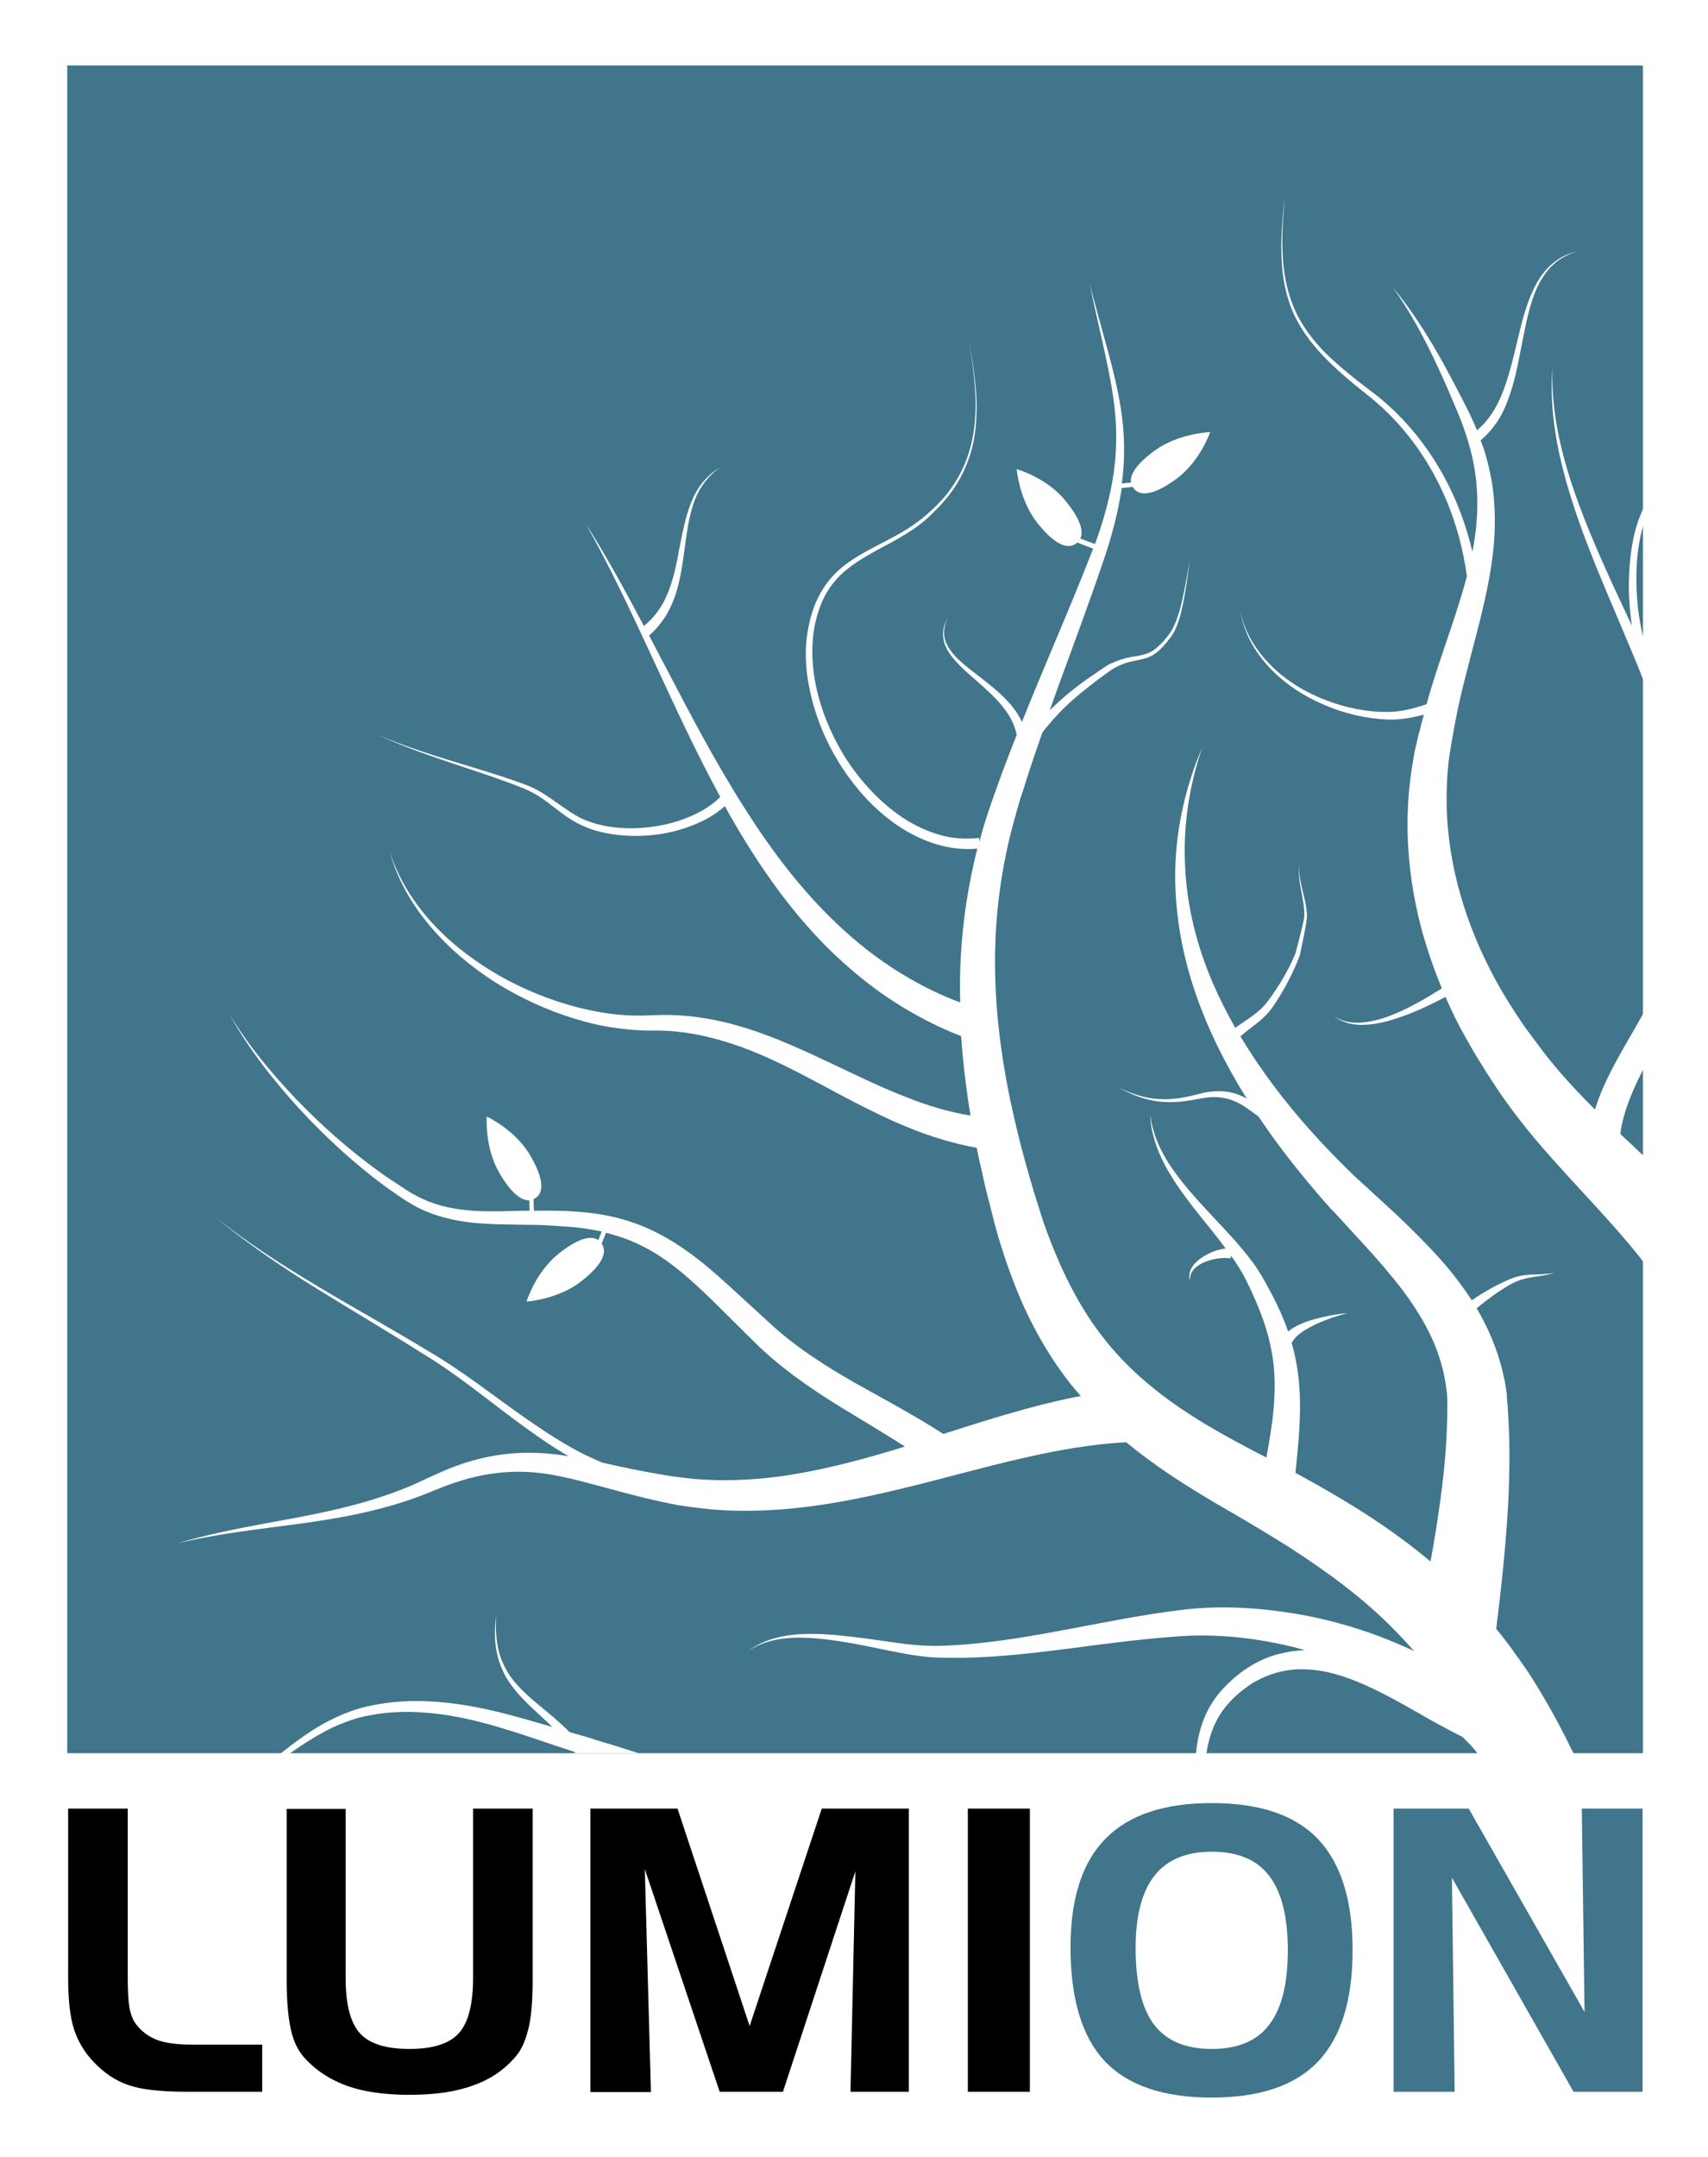 <svg xmlns="http://www.w3.org/2000/svg" xml:space="preserve" x="0" y="0" version="1.1" viewBox="0 0 558.9 705.4"><g id="Laag_2"><g id="White_Square"><path fill="#FFF" d="M0 0h558.9v705.4H0z"/></g><path fill="#40758B" d="M22 21.4h515.6v551.9H22z"/><g><g fill="#FFF"><path d="M188.6 573.4h.4c-.1 0-.2-.1-.2-.1l-.2.1zM497.7 543.4l-1.8-2.5-1.7-2.4c-1.3-1.7-2.5-3.3-3.8-4.9-.3-.3-.6-.7-.8-1 1.6-12.8 3-25.8 3.8-38.9.4-6.9.6-13.8.5-20.7 0-3.5-.2-7-.4-10.5-.1-1.8-.2-3.5-.4-5.3v-.1c0 .1-.1-.9 0-.5v-.5l-.1-.6-.2-1.5c-.2-1-.3-1.9-.5-2.8-1.5-7.5-4.3-14.8-7.9-21.3l-1.2-2.1c3.4-2.8 6.9-5.4 10.7-7.6 2.2-1.3 4.6-2.1 7.1-2.5 2.5-.4 5.2-.7 7.7-1.5-2.6.5-5.2.5-7.8.6-2.6.1-5.3.7-7.8 1.9-4 1.8-7.9 4-11.5 6.5-3-4.6-6.3-8.9-9.8-12.9-4.7-5.3-9.6-10.1-14.5-14.8l-7.4-6.8-3.7-3.4-.9-.8-.1-.1-.1-.1s.1.1 0 0l-.2-.2-.5-.4-1.8-1.7c-9.4-9.1-18.2-18.8-26-29.2-3.8-5.1-7.4-10.4-10.7-15.9 1.4-1.2 2.9-2.4 4.5-3.6 2.4-1.8 4.9-4.1 6.6-6.8 3.4-5.1 6.3-10.6 8.4-16.3v-.1c.8-4.1 1.8-8.1 2.3-12.3-.1-5.9-2.9-11.2-2.6-17-.6 5.8 1.9 11.3 1.7 17-.7 4-1.9 8-2.9 12-2.3 5.5-5.4 10.7-8.9 15.4-1.7 2.4-3.9 4.1-6.3 5.8-1.4 1-3 2-4.5 3.1-2.7-4.8-5.2-9.7-7.4-14.8-5.1-11.9-8.4-24.7-9-37.9-.7-13.1 1.3-26.4 5.6-39-5.2 12.2-8.4 25.5-8.8 39.1-.4 13.5 1.9 27.2 6.2 40.1 4.2 12.6 10.2 24.5 17.2 35.7-.1-.1-.2-.1-.3-.2-2.2-1.2-4.6-2-7.1-2.2-2.5-.2-4.9 0-7.4.6-4.5 1.2-9.1 2.2-13.8 1.9-4.7-.2-9.2-1.8-13.5-3.8 4.1 2.2 8.6 4.1 13.4 4.6 4.8.6 9.6-.2 14.2-1.1 2.2-.4 4.5-.5 6.7-.1 2.2.3 4.2 1.2 6.2 2.3 1.8 1.1 3.6 2.5 5.4 3.8 6.5 9.7 13.8 18.9 21.4 27.6l1.7 1.9.4.5.2.2.3.3.9.9 3.4 3.7 6.7 7.3c4.4 4.8 8.6 9.7 12.4 14.7 3.7 5 7 10.2 9.4 15.5 2.4 5.3 4 10.9 4.7 16.5.1.7.2 1.4.2 2.1l.1 1V458.4v-.4 4.8c-.1 3.1-.2 6.3-.4 9.5-.4 6.3-1.1 12.7-2 19.1-.9 6.4-1.9 12.8-3.1 19.2-10.6-8.9-22-16.4-33.5-23-3.6-2.1-7.1-4-10.7-6 .4-3.8.8-7.7 1.1-11.6.4-5.7.6-11.6.1-17.5-.4-4.6-1.2-9.2-2.5-13.6l.2.1c.5-1.2 1.8-2.4 3.2-3.4 1.4-1 3-1.8 4.6-2.6 3.3-1.5 6.7-2.7 10.3-3.6-3.7.3-7.3 1-10.9 2-1.8.5-3.6 1.1-5.3 2-.9.4-1.7.9-2.6 1.5-.2.2-.4.3-.6.5 0-.1-.1-.2-.1-.3-1.9-5.5-4.5-10.7-7.3-15.7-.7-1.2-1.4-2.5-2.2-3.7-.8-1.3-1.6-2.5-2.5-3.6-1.7-2.3-3.6-4.5-5.5-6.7-3.8-4.2-7.7-8.2-11.5-12.4-3.7-4.1-7.3-8.4-10.3-13.1-2.9-4.7-5.1-9.9-5.7-15.5.1 5.6 2 11.2 4.6 16.2 2.6 5 6 9.7 9.4 14.1 3.5 4.5 7.1 8.7 10.4 13.2l.3.3c-1.1.2-2.1.4-3.1.7-1.5.5-3 1.2-4.4 2.1-1.4.9-2.6 1.9-3.5 3.3-.9 1.4-1.2 3.1-.7 4.6-.2-1.5.4-3 1.4-4 1-1 2.3-1.8 3.6-2.3 1.3-.5 2.8-.9 4.2-1.1 1.4-.2 2.9-.2 4.1 0l.1-.9c1 1.3 1.9 2.7 2.7 4 .7 1.1 1.4 2.3 2 3.5.6 1.2 1.2 2.5 1.8 3.7 2.3 5 4.4 10.1 5.7 15.2 1.4 5.2 2.1 10.4 2.1 15.8 0 5.3-.5 10.7-1.4 16.1-.4 2.6-.8 5.1-1.3 7.7l-.6-.3c-6.8-3.5-13.2-6.9-19.5-10.7-12.5-7.5-23.7-16.2-32.5-27.2-8.8-10.9-15.1-24-20-37.8l-.9-2.6-.4-1.3-.4-1.3-1.7-5.4c-1.1-3.6-2.1-7.2-3.1-10.8-2-7.2-3.7-14.5-5.2-21.8-2.9-14.6-4.6-29.4-4.5-44.2.1-14.8 2.1-29.6 6-44l1.5-5.4.8-2.7.9-2.7c1.1-3.6 2.3-7.2 3.5-10.8.9-2.7 1.9-5.4 2.8-8.1 2.1-2.7 4.4-5.3 6.8-7.7 2.7-2.7 5.6-5.1 8.7-7.5 1.5-1.2 3-2.3 4.6-3.5l2.4-1.7.3-.2.1-.1h.1l.6-.4 1.2-.6c1.7-.8 3.4-1.4 5.3-1.7 1.8-.4 3.9-.7 5.7-1.7 1.8-1 3.2-2.4 4.5-3.9.6-.7 1.2-1.5 1.8-2.3.6-.8 1.1-1.7 1.5-2.6 1.6-3.6 2.3-7.5 3-11.3.7-3.8 1.1-7.7 1.8-11.5-.8 3.8-1.4 7.6-2.2 11.4-.8 3.8-1.7 7.6-3.4 11-.4.9-.9 1.6-1.5 2.4-.6.8-1.2 1.5-1.8 2.2-1.3 1.4-2.7 2.7-4.3 3.5-1.6.8-3.5 1.1-5.4 1.4-1.9.3-3.9.8-5.8 1.6-.5.2-.9.4-1.4.6l-.7.3h-.1l-.1.1-.2.1-.3.2-2.4 1.6-4.8 3.3c-3.2 2.3-6.2 4.7-9.1 7.4-.9.8-1.7 1.6-2.5 2.4.7-2.1 1.5-4.1 2.2-6.2 5.2-14.3 10.6-28.6 15.5-43.1 2.5-7.3 4.5-14.8 5.7-22.4.1-.3.1-.6.1-1l3.7-.4c.1.1.1.2.2.4 1.9 2.6 6 2.8 13.9-2.9 7.9-5.7 11.2-15.4 11.2-15.4s-10.2.3-18.1 6c-6.2 4.5-8.2 8-7.8 10.5l-3 .3c.9-6.8 1-13.8.2-20.6-.9-7.7-2.7-15.1-4.7-22.5s-4.1-14.7-6-22.1c1.5 7.5 3.3 14.9 4.9 22.3 1.6 7.4 3.1 14.9 3.6 22.4.5 7.5-.1 15-1.6 22.4-1.3 6.1-3 12-5.2 17.9l-4.8-1.8c1.1-2.3.2-6.2-4.8-12.3-6.1-7.6-16-10.4-16-10.4s.8 10.2 6.9 17.8c6.1 7.6 10.2 8.4 12.7 6.4l.2-.2 5.2 2c-.3.8-.6 1.5-.9 2.3-7.1 18.2-15.1 36.1-22.4 54.4-.4-1-1-1.9-1.5-2.8-2.7-4.1-6.3-7.2-9.9-10.1-3.6-2.9-7.5-5.5-10.6-8.8-1.5-1.7-2.8-3.6-3.3-5.8-.5-2.2.1-4.6 1.1-6.6-1.2 2-1.9 4.3-1.5 6.7.3 2.4 1.6 4.5 3 6.3 3 3.7 6.7 6.5 10.1 9.6 3.4 3.1 6.7 6.3 8.8 10.1 1 1.8 1.7 3.7 2.1 5.6-3.5 8.8-6.8 17.6-9.8 26.7-.9 2.7-1.7 5.5-2.4 8.3l-.1-1.3c-4.3.5-8.7.2-12.9-1-4.2-1.2-8.2-3.1-11.9-5.5-7.4-4.9-13.6-11.6-18.5-19-4.8-7.5-8.4-15.9-10.2-24.7-1.7-8.7-1.6-18 1.8-26.3 1.6-4.1 4.3-7.8 7.7-10.7 3.4-2.9 7.3-5.1 11.3-7.3 4-2.1 8.1-4.3 11.8-6.9 1.9-1.3 3.7-2.8 5.3-4.4 1.6-1.6 3.3-3.2 4.7-5 3-3.5 5.3-7.5 7-11.8 1.7-4.3 2.6-8.8 2.9-13.4.7-9.1-.8-18.2-2.5-27.1 1.6 8.9 2.9 18 2.1 27.1-.4 4.5-1.4 9-3.1 13.2-1.7 4.2-4.1 8.1-7 11.5-1.5 1.7-3.1 3.3-4.8 4.8-1.6 1.5-3.4 2.9-5.3 4.2-3.7 2.6-7.8 4.6-11.8 6.7-4 2.1-8.1 4.3-11.7 7.3-1.8 1.5-3.4 3.2-4.8 5.1-1.4 1.9-2.5 3.9-3.5 6.1-1.8 4.3-2.8 8.9-3.2 13.5-.3 4.6 0 9.3.9 13.8 1.7 9.1 5.2 17.8 10.1 25.6 4.9 7.8 11.2 14.9 19 20.2 3.9 2.6 8.1 4.7 12.7 6.1 4.3 1.3 8.8 1.8 13.3 1.4-2.9 11.6-4.8 23.5-5.4 35.5-.3 4.9-.3 9.9-.2 14.8-5.9-2.2-11.5-4.9-17-8.1-7.4-4.3-14.3-9.4-20.7-15.2-12.9-11.6-23.6-25.6-33-40.5-9.5-14.9-17.7-30.6-25.9-46.3-1.7-3.3-3.5-6.6-5.2-9.9 1.9-1.6 3.6-3.6 5-5.7 1.5-2.2 2.6-4.7 3.5-7.2 1.7-5 2.4-10.1 3.1-15.2.7-5.1 1.3-10.1 2.9-14.9.8-2.4 1.9-4.7 3.4-6.7 1.5-2.1 3.3-3.8 5.4-5.3-2.2 1.3-4.2 3-5.8 5-1.6 2-2.9 4.3-3.8 6.7-1.9 4.8-2.8 9.9-3.8 14.9-.9 5-1.9 10-3.8 14.6-1.7 4.2-4.3 7.9-7.8 10.7-6-11.4-12.2-22.7-19.1-33.6 16.3 29 28.1 60.1 44.1 89.5-3 3-6.8 5.2-10.9 6.8-4.6 1.9-9.6 2.9-14.7 3.3-5 .4-10.1 0-15-1.3-2.4-.7-4.8-1.6-6.9-2.9-2.2-1.3-4.2-2.8-6.4-4.3-2.1-1.5-4.3-3-6.6-4.2-1.2-.6-2.4-1.1-3.7-1.6l-3.7-1.3c-4.9-1.7-9.9-3.2-14.8-4.7-9.9-3-19.8-6-29.3-10.1 9.4 4.4 19.3 7.6 29.1 10.9 4.9 1.6 9.8 3.3 14.7 5.1l3.6 1.4c1.2.5 2.3 1 3.4 1.6 2.2 1.2 4.3 2.7 6.3 4.3 2.1 1.6 4.1 3.2 6.4 4.6 2.3 1.4 4.8 2.5 7.3 3.3 5.1 1.5 10.5 2 15.7 1.8 5.3-.2 10.6-1.2 15.6-3.1 4.1-1.5 8.1-3.6 11.4-6.6.6 1 1.1 2 1.7 3.1 8.9 15.5 19.1 30.5 32.1 43.4 6.5 6.4 13.6 12.3 21.3 17.3 7 4.5 14.4 8.4 22.2 11.4.5 7.1 1.3 14.1 2.3 21 .3 1.7.5 3.3.8 5-7.2-1.2-14.2-3.3-21.2-6.1-8.5-3.3-16.8-7.4-25.3-11.4s-17.2-8-26.3-10.9c-9.1-2.9-18.8-4.7-28.5-4.5-1.2 0-2.4.1-3.6.1-1.1.1-2.2.1-3.4.1-2.3 0-4.5-.1-6.8-.3-4.5-.4-9-1.3-13.5-2.4-8.9-2.3-17.5-5.8-25.5-10.3-8-4.6-15.5-10.2-21.8-17-6.3-6.8-11.4-14.8-14.2-23.8 2.4 9 7.2 17.4 13.3 24.6 6.1 7.2 13.4 13.3 21.4 18.4 8 5 16.7 9 25.8 11.8 4.6 1.4 9.2 2.5 14 3.1 2.4.3 4.8.6 7.2.7 1.2.1 2.4.1 3.6.1h3.4c9 .2 17.9 2.3 26.5 5.4 8.5 3.1 16.7 7.3 25 11.7 8.2 4.4 16.5 8.9 25.3 12.8 8.4 3.7 17.3 6.8 26.6 8.4.5 2.5 1 4.9 1.6 7.3.8 3.8 1.7 7.6 2.7 11.3l1.4 5.6.4 1.5.4 1.4.8 2.8c2.3 7.6 5 15.1 8.3 22.4 3.4 7.3 7.4 14.5 12.3 21.2 1.9 2.7 4 5.3 6.2 7.7-.7.1-1.5.3-2.2.4-6.8 1.4-13.5 3.1-20.1 5-7.7 2.2-15.2 4.6-22.7 7-9.6-6.2-19.5-11.4-29.1-16.8-10.1-5.8-19.8-12-28.1-19.8l-13.1-12c-4.4-4-9-8-14-11.5s-10.5-6.6-16.3-8.7c-5.8-2.1-11.9-3.3-18-3.8l-4.5-.3c-1.4 0-3-.1-4.5-.1h-6.4l-.1-3.8c.1-.1.3-.1.4-.2 2.8-1.6 3.4-5.7-1.5-14.1-4.9-8.4-14.2-12.7-14.2-12.7s-.8 10.2 4.2 18.6c3.9 6.6 7.1 8.9 9.7 8.8l.1 3.4h-1.1c-5.9.1-11.8.4-17.5 0-5.7-.4-11.4-1.5-16.5-3.9-1.3-.6-2.5-1.3-3.8-2l-1.9-1.2-1.8-1.2c-2.5-1.6-4.9-3.2-7.2-4.9-9.5-6.9-18.3-14.7-26.5-23.2-8.1-8.5-15.7-17.6-21.8-27.7 5.7 10.4 13 19.8 20.8 28.6 7.9 8.8 16.5 17 25.9 24.4 2.3 1.8 4.7 3.6 7.2 5.3l1.9 1.3 1.8 1.2c1.3.8 2.6 1.6 4 2.3 5.5 2.8 11.6 4.2 17.6 4.9 6 .6 12 .6 17.9.7 2.9 0 5.9.1 8.8.3 1.5.1 2.8.2 4.4.3 1.4.1 2.9.2 4.3.4 2.4.3 4.8.7 7.1 1.2l-1.1 2.8c-2.3-1.5-6.2-.9-12.8 4.3-7.7 6-10.7 15.8-10.7 15.8s10.2-.6 17.9-6.6c7.4-5.8 8.5-9.8 6.7-12.3l1.4-3.6c2.7.7 5.3 1.5 7.8 2.5 5.2 2.1 10 5 14.5 8.5s8.7 7.4 12.9 11.5L246 438c8.6 8.7 18.7 15.7 28.9 22 7.2 4.4 14.3 8.6 21.2 13-1.2.4-2.3.7-3.5 1.1-12.7 3.8-25.4 7.1-38.3 8.8-6.4.8-12.9 1.2-19.4 1.1-3.2-.1-6.5-.2-9.7-.6l-2.4-.3-2.4-.3c-1.6-.2-3.2-.5-4.9-.8-6.1-1-12.1-2.3-18.3-3.7-1.8-.7-3.6-1.6-5.4-2.4-6.1-3-11.9-6.7-17.6-10.6-11.4-7.8-22.2-16.6-34.2-23.6-11.9-7.2-24-13.9-35.9-21-11.9-7.1-23.6-14.6-34.3-23.3 10.6 8.9 22.1 16.7 33.9 24 11.8 7.3 23.7 14.3 35.4 21.7 11.8 7.2 22.3 16.2 33.6 24.3 4.3 3.1 8.7 6.1 13.4 8.8-3.5-.6-7-1-10.6-1.1-7-.3-14.1.6-20.8 2.5-3.3.9-6.6 2.1-9.8 3.5-1.6.7-3.1 1.4-4.7 2.1l-4.5 2.1c-12.1 5.3-25.1 8.4-38.3 10.9-13.2 2.5-26.5 4.6-39.4 8.5 13-3.2 26.4-4.6 39.7-6.4 13.3-1.8 26.7-4.2 39.5-9 1.6-.6 3.2-1.2 4.8-1.9 1.5-.6 3-1.2 4.6-1.8 3.1-1.1 6.2-2.1 9.4-2.8 6.3-1.4 12.7-1.9 19.1-1.3 6.4.6 12.7 2.2 19.1 3.9 6.4 1.7 13 3.6 19.7 5.1 1.7.4 3.3.7 5 1.1l2.5.5 2.6.4c3.4.5 6.9.9 10.4 1.2 6.9.5 13.9.4 20.8-.1 13.9-1 27.4-3.8 40.6-7 13.2-3.2 26.1-6.9 38.9-9.8 11.3-2.6 22.6-4.6 33.8-5.2 4.6 3.8 9.4 7.3 14.3 10.6 6.6 4.4 13.4 8.5 20.1 12.3 6.5 3.8 12.9 7.6 19.2 11.6 12.4 8 24.1 16.6 34 26.7 2.3 2.3 4.5 4.7 6.6 7.1-1.2-.6-2.3-1.1-3.5-1.6-11.5-5.1-23.6-8.7-35.8-10.7-12.3-2-24.8-2.7-37.3-1.1-24.2 3-47.4 9.5-71.1 11.3-3 .2-5.9.4-8.9.4-2.9 0-5.8-.2-8.8-.5-5.9-.7-11.8-1.7-17.8-2.4s-12-1.3-18.1-.9c-3 .2-6 .7-8.9 1.6-2.9.9-5.6 2.3-8 4.1 2.5-1.7 5.2-2.9 8.1-3.6 2.9-.7 5.9-1 8.8-1 5.9 0 11.9.9 17.7 1.9 5.9 1.1 11.7 2.4 17.7 3.5 3 .5 6 .9 9.2 1.1 3.1.1 6.1.1 9.1.1 12.2-.2 24.2-1.7 36.1-3.2 11.9-1.6 23.7-3.1 35.6-3.9 11.4-.7 23.1.5 34.4 3.1 2 .4 3.9 1 5.8 1.5-3.1.1-6.2.6-9.2 1.4-3.9 1.1-7.5 2.9-10.8 5.2-3.2 2.3-6.1 5-8.6 8.1-2.4 3.1-4.3 6.7-5.4 10.5-.9 2.9-1.4 5.9-1.7 8.9h3.4c.4-2.6 1-5.2 1.9-7.7 1.2-3.3 3-6.3 5.3-8.9 2.3-2.6 5-4.8 7.9-6.7 2.9-1.7 6.1-3.1 9.4-3.8 3.3-.8 6.7-.9 10.1-.6 6.8.6 13.5 3.1 20 6.2s12.8 6.8 19.3 10.5c3.3 1.8 6.6 3.6 10 5.3l1.8 1.8c1.2 1.2 2.3 2.5 3.3 3.8H515c-3.2-6.7-6.7-13.3-10.6-19.8-2.1-3.6-4.3-7.1-6.7-10.4zM533 191.8c0 4.3.4 8.6 1 12.8-3.1-6.6-6.2-13.1-9.1-19.7-4.6-10.3-8.9-20.7-12.1-31.5-3.2-10.8-5.2-22-4.8-33.3-.9 11.3.7 22.7 3.5 33.6 2.8 11 6.8 21.7 11 32.1 4.3 10.5 8.8 20.8 13.1 31.2 1.1 2.8 2.3 5.6 3.3 8.4v-12.5c-.5-1.8-1-3.5-1.4-5.3-1.2-5.3-1.9-10.7-2-16.1-.2-5.4.2-10.8 1.3-16.1.5-2.4 1.2-4.8 2.1-7V164c-1.9 3.4-3.3 7.2-4.2 11-1.2 5.6-1.7 11.2-1.7 16.8z"/><path d="M539 573.4v-.3c-.1.1-.1.2-.2.3h.2z" display="none"/><path d="M523 359.6c-.4 1.1-.7 2.1-1.1 3.2-6.5-6.5-12.6-13.1-17.9-20.2l-2.3-3.1c-.7-.9-1.4-1.9-2.1-2.8-1.4-1.9-2.7-3.9-4-5.9-2.6-4-5-8-7.2-12.2-8.8-16.7-14.4-35.2-15-54.1-.1-4.7 0-9.5.5-14.2.2-2.4.6-4.7 1-7l1.3-7.3c1.8-9.6 4.5-19.1 7-28.9 2.5-9.7 4.9-19.7 5.7-30.1.4-5.2.3-10.4-.2-15.5-.6-5.2-1.7-10.2-3.3-15.1l-.9-2.4c2-1.7 3.8-3.7 5.3-5.9 1.8-2.7 3.1-5.6 4.1-8.6 2.1-5.9 3.1-12 4.3-18 1.2-6 2.3-12 4.8-17.5 1.3-2.7 2.9-5.3 5.2-7.4 2.2-2.1 5-3.5 7.9-4.4-3 .7-5.8 2-8.2 4.1-2.4 2-4.2 4.6-5.6 7.3-2.8 5.5-4.3 11.6-5.7 17.5-1.4 5.9-2.8 11.9-5 17.5-1.9 4.7-4.5 9-8.3 12.1-1.2-2.9-2.5-5.7-3.9-8.4-2.3-4.5-4.6-8.9-7-13.3-4.9-8.8-10.2-17.3-16.6-25 5.8 8.1 10.5 17 14.7 26 2.1 4.5 4.1 9.1 6 13.7 2 4.6 3.6 9.2 4.8 13.9 2.4 9.4 2.7 19.2 1.2 28.8-.2 1.3-.4 2.7-.7 4-2-8.6-5.1-16.9-9.3-24.6-6-11-14.3-20.9-24.4-28.3-4.9-3.7-9.8-7.6-14.2-11.9-4.3-4.3-8.1-9.3-10.5-15-2.4-5.7-3.5-11.8-3.7-18-.3-6.2.2-12.4.8-18.6-.8 6.2-1.3 12.4-1.2 18.6.1 6.2 1 12.5 3.3 18.3 2.3 5.8 6.1 11 10.4 15.5 4.3 4.5 9.1 8.5 14 12.4 9.7 7.5 17.6 17.3 23.2 28.2 5.1 9.8 8.3 20.5 9.8 31.4-1.4 5.5-3.2 10.9-5 16.4-2.8 8.3-5.8 16.8-8.2 25.5-.9.3-1.7.5-2.6.8-3.3 1-6.7 1.7-10.1 1.7-6.9.1-13.9-1.4-20.4-3.9-6.5-2.5-12.7-6.2-17.7-11.2-5-4.9-8.9-11.2-10.2-18.2 1.1 7.1 4.7 13.6 9.6 18.8 4.9 5.2 11.1 9.3 17.7 12.1 6.6 2.9 13.8 4.6 21.1 4.9 3.7.1 7.4-.5 10.9-1.4.3-.1.5-.1.8-.2L464 241c-.6 2.5-1.2 5.1-1.6 7.7-.9 5.2-1.5 10.4-1.7 15.7-.5 10.6.5 21.2 2.6 31.5 1.9 9.4 4.9 18.5 8.5 27.3-5.1 3.2-10.2 6.2-15.6 8.4-3.1 1.3-6.4 2.3-9.8 2.7-3.3.4-6.9 0-9.8-2 1.3 1.1 2.9 1.8 4.6 2.3 1.7.4 3.5.6 5.2.5 3.5-.1 7-.9 10.3-2 5.7-1.8 11.1-4.4 16.3-7.1 2.1 4.8 4.4 9.5 7 14 1.3 2.3 2.6 4.6 4 6.8.7 1.1 1.4 2.2 2.1 3.4l.5.8.3.4.1.2-.1-.1.1.1 1.1 1.7c5.8 9 12.4 17.3 19.3 25 6.8 7.7 13.8 15 20.2 22.2 4 4.5 7.8 9 11.3 13.6V379c-2.9-2.8-5.8-5.5-8.7-8.2 1-7.6 4.4-15.3 8.4-22.8.1-.2.2-.4.3-.7v-18.1c-2.5 4.8-5.4 9.5-8.2 14.5-2.8 5-5.6 10.2-7.7 15.9zM196.8 569.5l-2.3-.7-1.2-.4-1.3-.4c-1.9-.5-3.8-1.1-5.6-1.6-1.7-1.7-3.5-3.3-5.2-4.8-3.5-3-7.1-5.7-10.3-8.9-1.6-1.6-3.1-3.3-4.3-5.1-1.2-1.9-2.2-3.9-2.9-6-1.4-4.3-1.6-8.9-1.3-13.5-.6 4.5-.7 9.2.5 13.7.6 2.3 1.5 4.4 2.6 6.5 1.2 2 2.6 3.9 4.1 5.6 3.1 3.5 6.6 6.5 9.9 9.6l1.2 1.2c-5.6-1.6-11.2-3.3-16.9-4.7-6.4-1.6-12.9-2.8-19.6-3.4-6.6-.6-13.4-.5-20 .6-1.6.3-3.3.6-4.9 1-1.6.4-3.3.9-4.8 1.5-3.2 1.1-6.2 2.6-9.1 4.2-4.9 2.8-9.3 6.1-13.6 9.5h3c3.8-2.7 7.7-5.2 11.8-7.4 2.8-1.5 5.8-2.7 8.8-3.7 1.5-.5 3-.9 4.6-1.2 1.6-.3 3.1-.6 4.7-.8 6.3-.8 12.7-.6 19.1.2 6.3.8 12.6 2.3 18.8 4.1 6.2 1.8 12.3 3.9 18.5 6 2.3.8 4.6 1.5 6.9 2.3.1.1.2.3.3.4h.5l.1-.1c.1 0 .2.1.2.1H209c-2.5-.8-5.1-1.6-7.6-2.4l-4.6-1.4z"/></g></g><g><path d="M61.3 684c-8.7 0-15.1-.7-19.3-2.2-4.2-1.4-8-4-11.3-7.5-3.1-3.2-5.2-6.8-6.5-10.8-1.3-4-1.9-9.7-1.9-17v-55.1h19.5v54.4c0 5.4.2 9.2.7 11.4.5 2.2 1.3 4 2.5 5.3 1.8 2.2 4.1 3.7 6.8 4.7 2.7.9 6.4 1.4 11.1 1.4h22.9V684H61.3zM113.1 591.4v55.4c0 8.7 1.6 14.7 4.7 18.1 3.1 3.4 8.5 5.1 16.2 5.1 7.6 0 13-1.7 16.1-5.1 3.1-3.4 4.7-9.4 4.7-18.1v-55.4h19.5v55.9c0 6.6-.4 11.8-1.3 15.7-.9 3.9-2.2 7-4.1 9.3-3.7 4.4-8.3 7.6-14 9.6-5.6 2.1-12.6 3.1-20.9 3.1-8.3 0-15.3-1-20.9-3.1-5.6-2.1-10.3-5.3-14-9.6-1.8-2.2-3.2-5.2-4-9-.8-3.8-1.3-9.1-1.3-15.9v-55.9h19.3zM193.1 591.4h28.6l23.6 71.1 23.6-71.1h28.5V684h-19.1l1.6-72.1-23.7 72.1h-20.7L211 611.2l2 72.9h-19.8v-92.7zM337 684h-20.3v-92.6H337V684z"/><path fill="#40758B" d="M350.3 636.8c0-15.9 3.8-27.8 11.4-35.5 7.6-7.8 19.2-11.7 34.8-11.7 15.7 0 27.3 3.9 34.8 11.8 7.5 7.9 11.3 20 11.3 36.3 0 16.4-3.8 28.5-11.3 36.4-7.5 7.9-19.1 11.8-34.8 11.8-15.9 0-27.5-4-35-11.9-7.4-7.9-11.2-20.3-11.2-37.2zm46.2-31.3c-8.3 0-14.6 2.6-18.7 7.8-4.1 5.2-6.2 13.1-6.2 23.6 0 11.4 2 19.8 6 25.1s10.3 8 18.9 8c8.5 0 14.8-2.6 18.8-7.9 4.1-5.3 6.1-13.4 6.1-24.3 0-11-2-19.1-6.1-24.4-4-5.3-10.3-7.9-18.8-7.9zM456 591.4h24.6l37.9 66.5-.9-66.5h19.9V684h-22.6l-39.8-70 .9 70h-20v-92.6z"/></g></g></svg>
